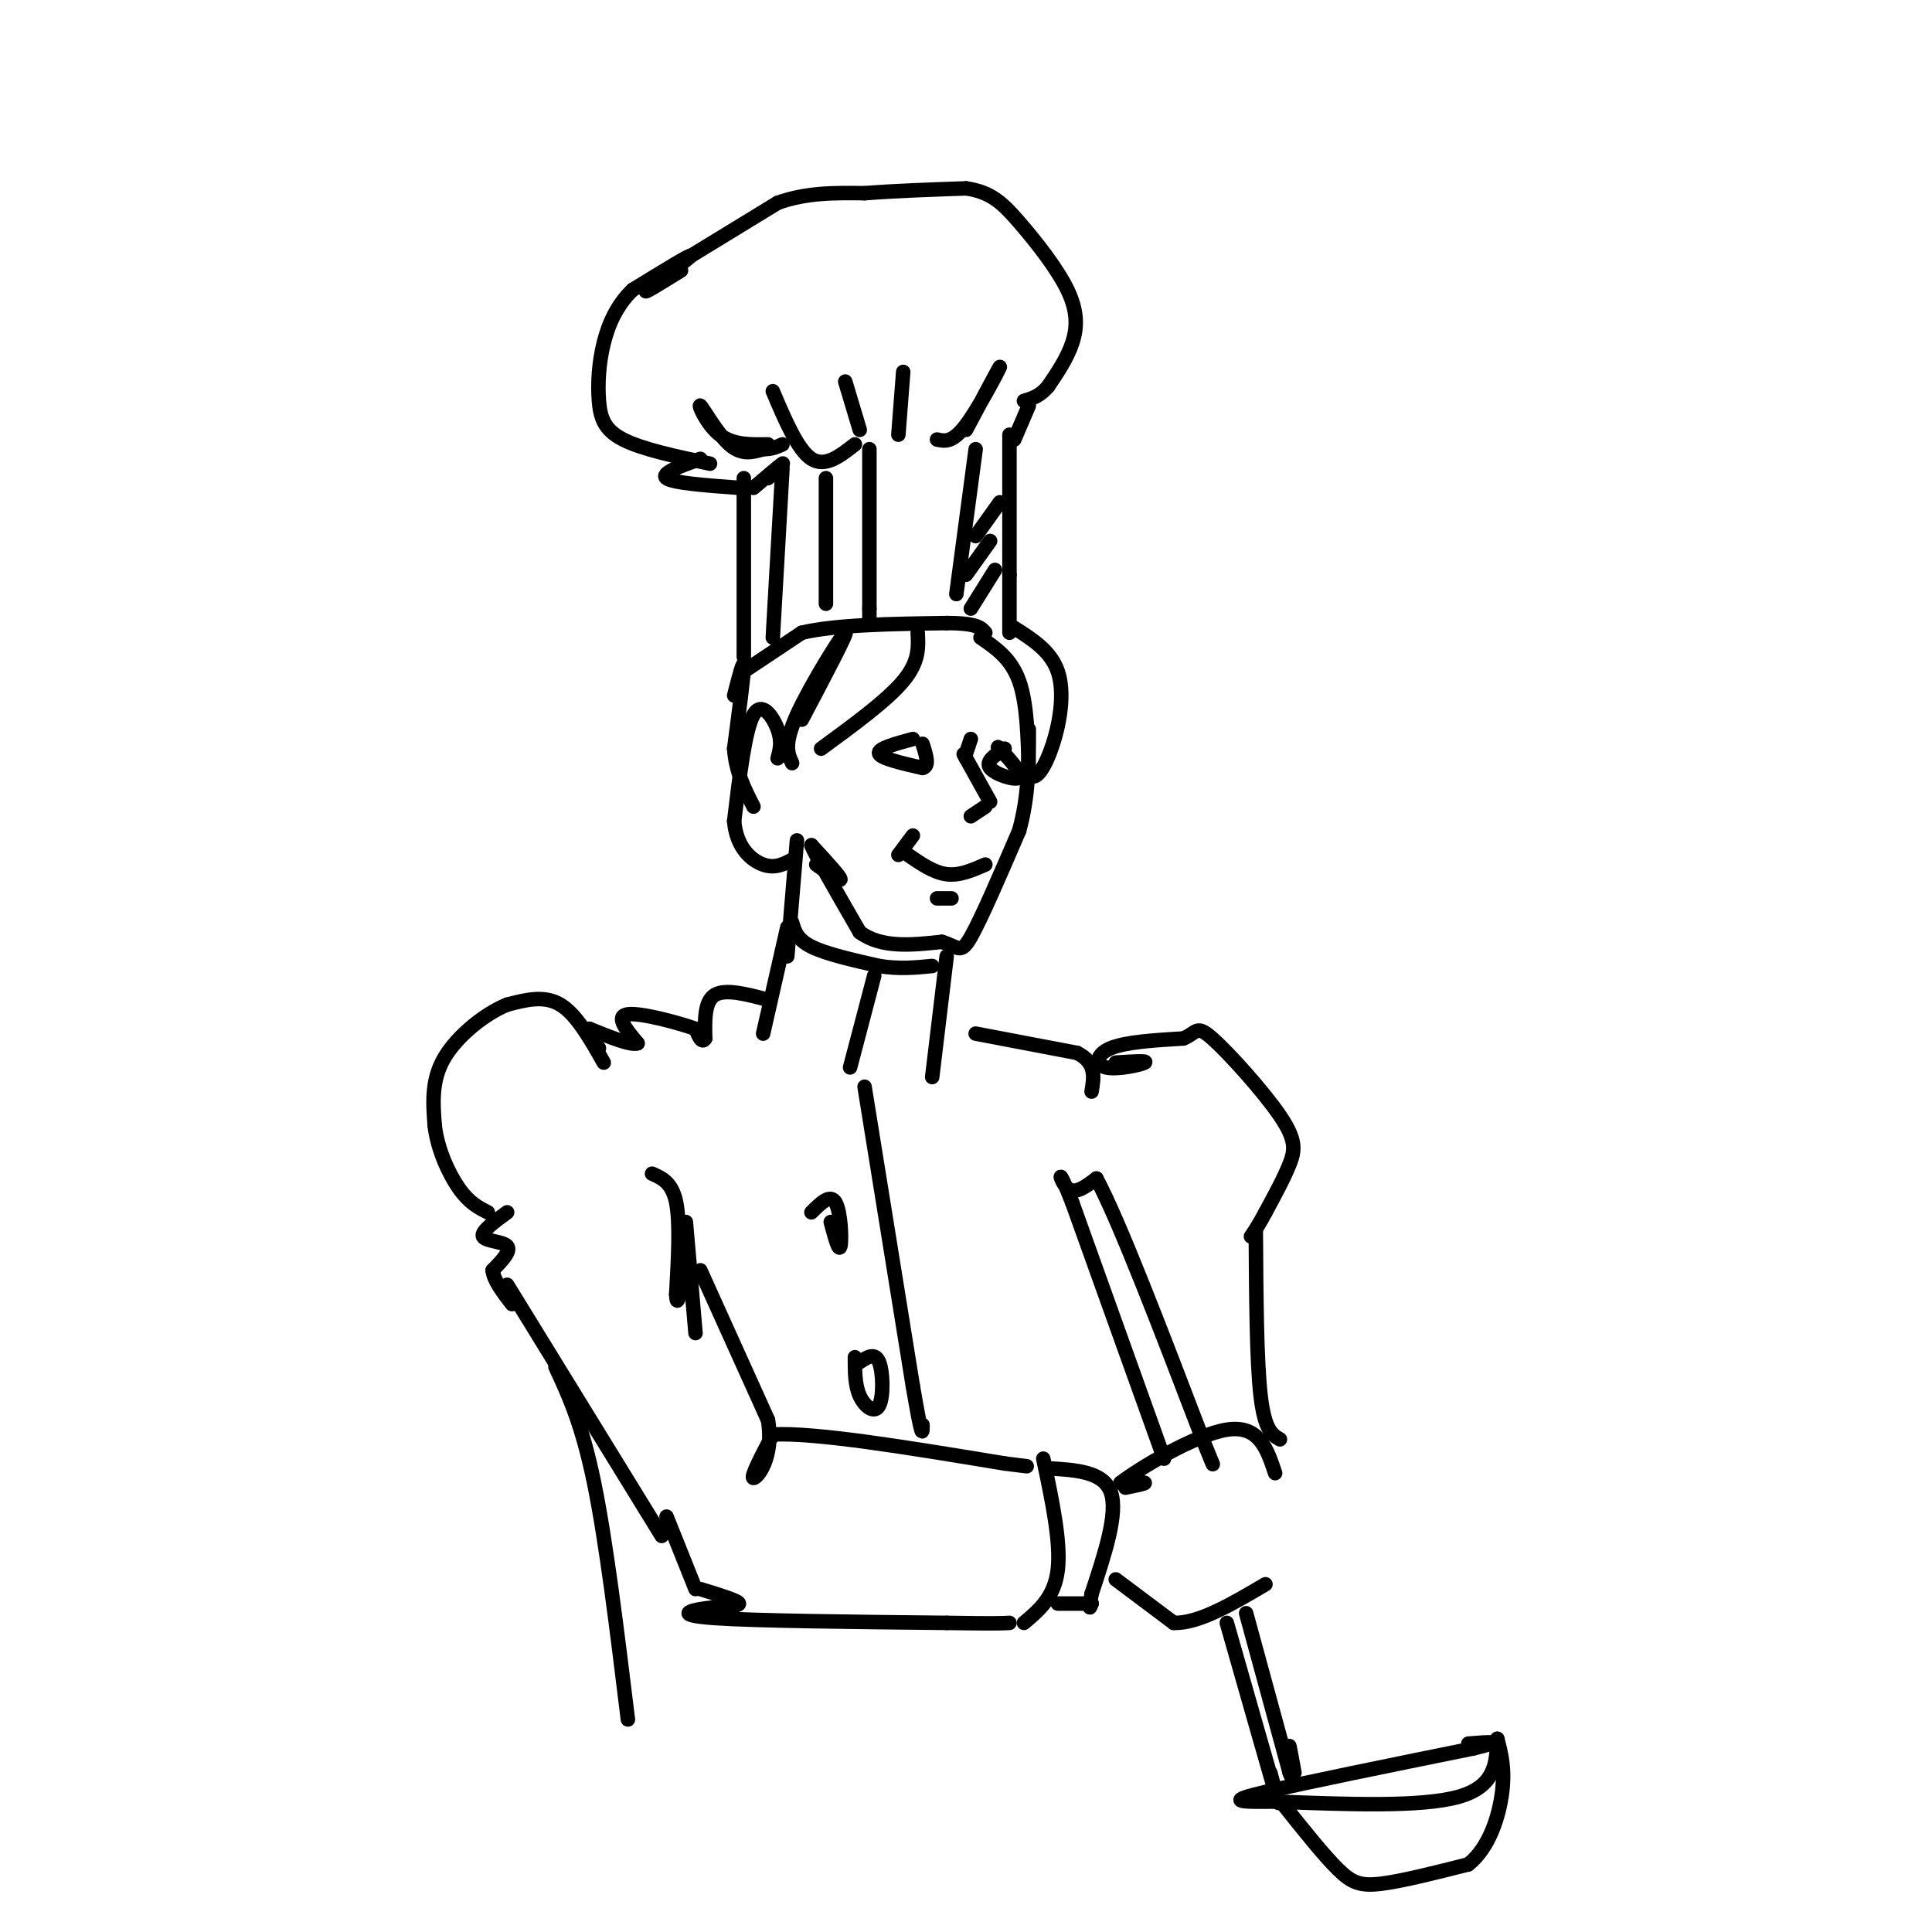 <svg viewBox='0 0 400 400' version='1.1' xmlns='http://www.w3.org/2000/svg' xmlns:xlink='http://www.w3.org/1999/xlink'><g fill='none' stroke='rgb(0,0,0)' stroke-width='3' stroke-linecap='round' stroke-linejoin='round'><path d='M141,56c-4.222,2.622 -8.444,5.244 -7,4c1.444,-1.244 8.556,-6.356 9,-7c0.444,-0.644 -5.778,3.178 -12,7'/><path d='M131,60c-3.132,2.959 -4.963,6.855 -6,11c-1.037,4.145 -1.279,8.539 -1,12c0.279,3.461 1.080,5.989 5,8c3.920,2.011 10.960,3.506 18,5'/><path d='M143,53c0.000,0.000 18.000,-11.000 18,-11'/><path d='M161,42c6.000,-2.167 12.000,-2.083 18,-2'/><path d='M179,40c6.500,-0.500 13.750,-0.750 21,-1'/><path d='M200,39c5.166,0.729 7.581,3.051 11,7c3.419,3.949 7.844,9.525 10,14c2.156,4.475 2.045,7.850 1,11c-1.045,3.150 -3.022,6.075 -5,9'/><path d='M217,80c-1.667,2.000 -3.333,2.500 -5,3'/><path d='M159,92c-3.637,0.065 -7.274,0.131 -10,-2c-2.726,-2.131 -4.542,-6.458 -4,-6c0.542,0.458 3.440,5.702 6,8c2.560,2.298 4.780,1.649 7,1'/><path d='M158,93c1.833,0.000 2.917,-0.500 4,-1'/><path d='M160,81c2.583,6.083 5.167,12.167 8,14c2.833,1.833 5.917,-0.583 9,-3'/><path d='M175,79c0.000,0.000 3.000,10.000 3,10'/><path d='M145,95c-4.167,1.500 -8.333,3.000 -7,4c1.333,1.000 8.167,1.500 15,2'/><path d='M186,90c0.000,0.000 1.000,-13.000 1,-13'/><path d='M194,91c1.600,0.356 3.200,0.711 6,-3c2.800,-3.711 6.800,-11.489 7,-12c0.200,-0.511 -3.400,6.244 -7,13'/><path d='M213,84c0.000,0.000 -3.000,7.000 -3,7'/><path d='M156,101c2.750,-2.333 5.500,-4.667 6,-5c0.500,-0.333 -1.250,1.333 -3,3'/><path d='M154,99c0.000,0.000 0.000,37.000 0,37'/><path d='M154,139c0.000,0.000 12.000,-8.000 12,-8'/><path d='M166,131c7.000,-1.667 18.500,-1.833 30,-2'/><path d='M196,129c6.333,0.000 7.167,1.000 8,2'/><path d='M209,131c0.000,0.000 0.000,-12.000 0,-12'/><path d='M209,119c0.000,-6.833 0.000,-17.917 0,-29'/><path d='M162,97c0.000,0.000 -2.000,35.000 -2,35'/><path d='M171,99c0.000,0.000 0.000,26.000 0,26'/><path d='M180,93c0.000,0.000 0.000,33.000 0,33'/><path d='M180,126c0.000,5.500 0.000,2.750 0,0'/><path d='M202,93c0.000,0.000 -4.000,30.000 -4,30'/><path d='M202,111c0.000,0.000 5.000,-7.000 5,-7'/><path d='M200,119c0.000,0.000 5.000,-7.000 5,-7'/><path d='M201,126c0.000,0.000 5.000,-8.000 5,-8'/><path d='M152,144c1.000,-3.917 2.000,-7.833 2,-6c0.000,1.833 -1.000,9.417 -2,17'/><path d='M152,155c0.333,4.833 2.167,8.417 4,12'/><path d='M161,157c0.467,-1.711 0.933,-3.422 0,-6c-0.933,-2.578 -3.267,-6.022 -5,-3c-1.733,3.022 -2.867,12.511 -4,22'/><path d='M152,170c0.444,5.467 3.556,8.133 6,9c2.444,0.867 4.222,-0.067 6,-1'/><path d='M164,158c-0.889,-1.933 -1.778,-3.867 1,-10c2.778,-6.133 9.222,-16.467 10,-17c0.778,-0.533 -4.111,8.733 -9,18'/><path d='M190,131c0.167,3.000 0.333,6.000 -3,10c-3.333,4.000 -10.167,9.000 -17,14'/><path d='M169,179c2.583,1.833 5.167,3.667 5,3c-0.167,-0.667 -3.083,-3.833 -6,-7'/><path d='M168,175c0.667,1.833 5.333,9.917 10,18'/><path d='M178,193c4.500,3.333 10.750,2.667 17,2'/><path d='M195,195c3.533,1.067 3.867,2.733 6,-1c2.133,-3.733 6.067,-12.867 10,-22'/><path d='M211,172c2.000,-7.167 2.000,-14.083 2,-21'/><path d='M203,132c3.167,2.167 6.333,4.333 8,9c1.667,4.667 1.833,11.833 2,19'/><path d='M213,160c1.274,2.369 3.458,-1.208 5,-6c1.542,-4.792 2.440,-10.798 1,-15c-1.440,-4.202 -5.220,-6.601 -9,-9'/><path d='M201,169c0.000,0.000 3.000,-2.000 3,-2'/><path d='M205,166c0.000,0.000 -5.000,-9.000 -5,-9'/><path d='M200,157c-0.833,-1.500 -0.417,-0.750 0,0'/><path d='M200,156c0.000,0.000 1.000,-3.000 1,-3'/><path d='M189,153c-3.667,1.000 -7.333,2.000 -7,3c0.333,1.000 4.667,2.000 9,3'/><path d='M191,159c1.500,-0.333 0.750,-2.667 0,-5'/><path d='M208,155c-2.022,1.333 -4.044,2.667 -3,4c1.044,1.333 5.156,2.667 6,2c0.844,-0.667 -1.578,-3.333 -4,-6'/><path d='M207,155c-0.667,-0.833 -0.333,0.083 0,1'/><path d='M186,177c0.000,0.000 3.000,-4.000 3,-4'/><path d='M188,177c2.667,1.833 5.333,3.667 8,4c2.667,0.333 5.333,-0.833 8,-2'/><path d='M194,186c0.000,0.000 3.000,0.000 3,0'/><path d='M165,174c0.000,0.000 -2.000,24.000 -2,24'/><path d='M164,191c0.500,1.750 1.000,3.500 4,5c3.000,1.500 8.500,2.750 14,4'/><path d='M182,200c4.167,0.667 7.583,0.333 11,0'/><path d='M196,198c0.000,0.000 -3.000,25.000 -3,25'/><path d='M163,192c0.000,0.000 -5.000,22.000 -5,22'/><path d='M181,202c0.000,0.000 -5.000,19.000 -5,19'/><path d='M159,207c-4.417,-1.167 -8.833,-2.333 -11,-1c-2.167,1.333 -2.083,5.167 -2,9'/><path d='M146,215c-0.667,1.167 -1.333,-0.417 -2,-2'/><path d='M144,213c-3.511,-1.244 -11.289,-3.356 -14,-3c-2.711,0.356 -0.356,3.178 2,6'/><path d='M132,216c-1.333,0.500 -5.667,-1.250 -10,-3'/><path d='M122,213c-1.333,0.167 0.333,2.083 2,4'/><path d='M125,220c-2.833,-5.000 -5.667,-10.000 -9,-12c-3.333,-2.000 -7.167,-1.000 -11,0'/><path d='M105,208c-4.511,1.822 -10.289,6.378 -13,11c-2.711,4.622 -2.356,9.311 -2,14'/><path d='M90,233c0.533,4.844 2.867,9.956 5,13c2.133,3.044 4.067,4.022 6,5'/><path d='M105,251c-2.733,2.000 -5.467,4.000 -5,5c0.467,1.000 4.133,1.000 5,2c0.867,1.000 -1.067,3.000 -3,5'/><path d='M102,263c0.167,2.000 2.083,4.500 4,7'/><path d='M105,266c0.000,0.000 32.000,52.000 32,52'/><path d='M135,243c2.083,0.917 4.167,1.833 5,6c0.833,4.167 0.417,11.583 0,19'/><path d='M140,268c0.167,2.833 0.583,0.417 1,-2'/><path d='M142,253c0.000,0.000 2.000,23.000 2,23'/><path d='M145,263c0.000,0.000 14.000,31.000 14,31'/><path d='M159,294c1.333,7.889 -2.333,12.111 -3,12c-0.667,-0.111 1.667,-4.556 4,-9'/><path d='M160,297c8.667,-0.500 28.333,2.750 48,6'/><path d='M208,303c8.000,1.000 4.000,0.500 0,0'/><path d='M138,314c0.000,0.000 6.000,15.000 6,15'/><path d='M145,329c3.946,1.208 7.893,2.417 8,3c0.107,0.583 -3.625,0.542 -7,1c-3.375,0.458 -6.393,1.417 2,2c8.393,0.583 28.196,0.792 48,1'/><path d='M196,336c10.167,0.167 11.583,0.083 13,0'/><path d='M212,336c3.167,-2.667 6.333,-5.333 7,-11c0.667,-5.667 -1.167,-14.333 -3,-23'/><path d='M217,304c5.750,0.333 11.500,0.667 13,5c1.500,4.333 -1.250,12.667 -4,21'/><path d='M226,330c-0.667,3.833 -0.333,2.917 0,2'/><path d='M219,332c0.000,0.000 7.000,0.000 7,0'/><path d='M233,308c2.083,-0.417 4.167,-0.833 4,-1c-0.167,-0.167 -2.583,-0.083 -5,0'/><path d='M232,307c3.667,-2.844 15.333,-9.956 22,-11c6.667,-1.044 8.333,3.978 10,9'/><path d='M231,327c0.000,0.000 12.000,9.000 12,9'/><path d='M243,336c5.167,0.167 12.083,-3.917 19,-8'/><path d='M241,302c0.000,0.000 -19.000,-53.000 -19,-53'/><path d='M222,249c-3.444,-8.822 -2.556,-4.378 -1,-3c1.556,1.378 3.778,-0.311 6,-2'/><path d='M227,244c4.667,8.667 13.333,31.333 22,54'/><path d='M249,298c3.667,9.000 1.833,4.500 0,0'/><path d='M254,336c4.250,14.917 8.500,29.833 10,35c1.500,5.167 0.250,0.583 -1,-4'/><path d='M258,334c0.000,0.000 9.000,33.000 9,33'/><path d='M267,367c1.356,3.800 0.244,-3.200 0,-5c-0.244,-1.800 0.378,1.600 1,5'/><path d='M266,374c4.044,5.067 8.089,10.133 11,13c2.911,2.867 4.689,3.533 9,3c4.311,-0.533 11.156,-2.267 18,-4'/><path d='M304,386c4.400,-3.467 6.400,-10.133 7,-15c0.600,-4.867 -0.200,-7.933 -1,-11'/><path d='M310,360c-0.167,4.917 -0.333,9.833 -8,12c-7.667,2.167 -22.833,1.583 -38,1'/><path d='M264,373c-8.267,0.111 -9.933,-0.111 -2,-2c7.933,-1.889 25.467,-5.444 43,-9'/><path d='M305,362c7.000,-1.667 3.000,-1.333 -1,-1'/><path d='M179,225c0.000,0.000 10.000,62.000 10,62'/><path d='M189,287c2.000,11.667 2.000,9.833 2,8'/><path d='M172,253c0.844,3.156 1.689,6.311 2,5c0.311,-1.311 0.089,-7.089 -1,-9c-1.089,-1.911 -3.044,0.044 -5,2'/><path d='M177,281c-0.006,2.887 -0.012,5.774 1,8c1.012,2.226 3.042,3.792 4,2c0.958,-1.792 0.845,-6.940 0,-9c-0.845,-2.060 -2.423,-1.030 -4,0'/><path d='M202,214c0.000,0.000 21.000,4.000 21,4'/><path d='M223,218c4.000,2.000 3.500,5.000 3,8'/><path d='M231,220c3.381,-0.220 6.762,-0.440 6,0c-0.762,0.440 -5.667,1.542 -8,1c-2.333,-0.542 -2.095,-2.726 1,-4c3.095,-1.274 9.048,-1.637 15,-2'/><path d='M245,215c2.879,-1.152 2.576,-3.030 6,0c3.424,3.030 10.576,10.970 14,16c3.424,5.030 3.121,7.152 2,10c-1.121,2.848 -3.061,6.424 -5,10'/><path d='M262,251c-1.333,2.500 -2.167,3.750 -3,5'/><path d='M260,255c0.083,13.417 0.167,26.833 1,34c0.833,7.167 2.417,8.083 4,9'/><path d='M115,283c2.750,5.917 5.500,11.833 8,24c2.500,12.167 4.750,30.583 7,49'/></g>
</svg>
